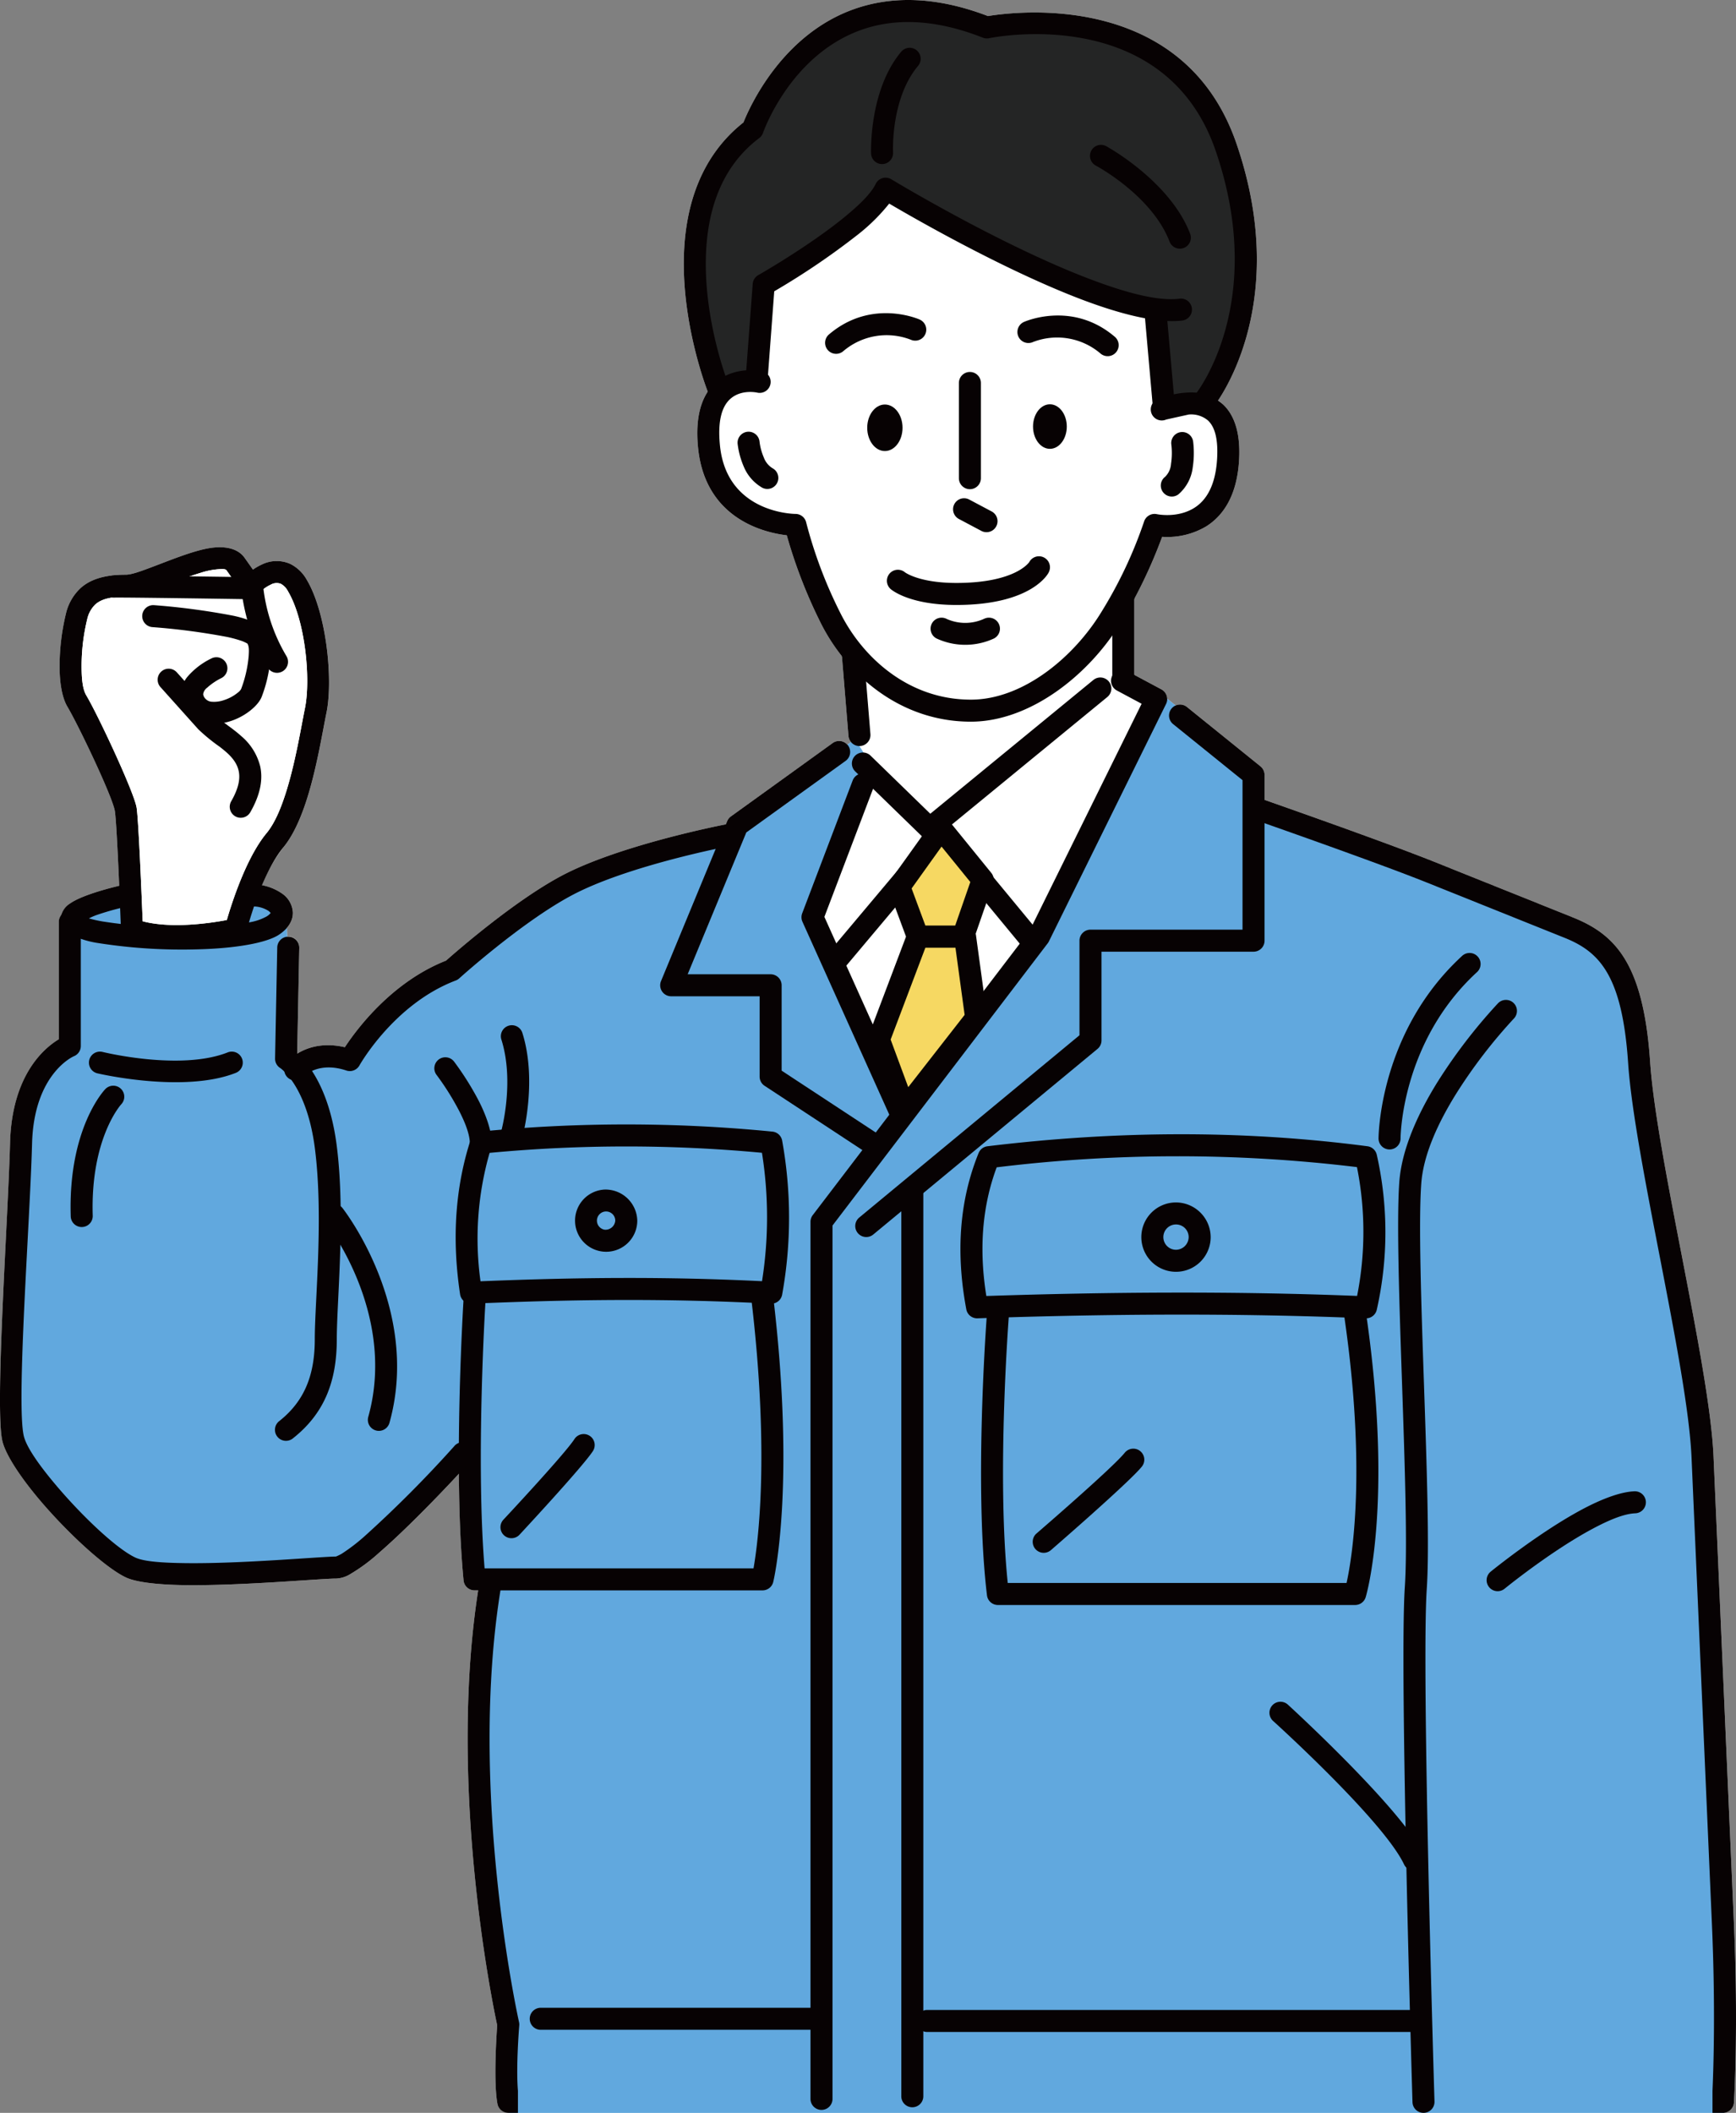<svg xmlns="http://www.w3.org/2000/svg" width="476.688" height="580" viewBox="0 0 476.688 580">
  <rect x="0" y="0" width="476.688" height="580" fill="#808080" stroke="none"/>
  <g id="img_human" transform="translate(-548.031 -404.577)">
    <path id="Path_45011" data-name="Path 45011" d="M1018.547,804.352c-1.094-25.036-15.65-82.174-17.416-108.363-1.122-16.652-4.529-25.81-9.3-31.466-3.334-3.955-7.365-6.292-11.971-8.14l-37.915-15.206c-12.9-5.174-42.5-15.568-46.682-17.032v-6.851a3.023,3.023,0,0,0-1.124-2.351l-20.179-16.291a3.013,3.013,0,0,0-3.123-.4l-2.315-1.874a3.009,3.009,0,0,0-1.581-2.565L859.5,589.83V568.942l0-.013a129.47,129.47,0,0,0,7.643-16.99,20.935,20.935,0,0,0,12.122-2.877c4.419-2.8,8.477-8.124,9.016-18.424.413-7.886-1.652-12.411-4.36-14.99a11.239,11.239,0,0,0-1.412-1.14c4.379-6.571,18.315-31.784,5.06-70.452-14.507-42.318-61.119-36.259-68.252-35.067-14.9-5.7-26.884-5.3-36.368-2.053-20.036,6.867-29,26.808-30.773,31.249-11.8,9.309-15.865,22.949-16.336,36.1-.7,19.445,6.483,37.669,6.483,37.669.016.043.043.078.061.119-2.086,3.14-3.43,7.978-2.664,15.489,1.984,19.472,18.168,23.236,24.35,23.964a136.785,136.785,0,0,0,9.25,23.92,52.98,52.98,0,0,0,5.9,9.277l1.8,21.9a3.006,3.006,0,0,0,.678,1.665l-.958.7a3.013,3.013,0,0,0-4.02-.462L748.73,628.686a3.031,3.031,0,0,0-1.026,1.3l-.376.909c-.077.008-.152,0-.228.02,0,0-29.082,5.589-45.109,14.2-13.061,7.023-28.734,20.722-31.488,23.165-14.877,5.862-24.483,18.758-27.778,23.766-6.117-1.415-10.445.143-13.037,1.742l-.05-.045.569-29.016a3.024,3.024,0,0,0-2.963-3.081,2.939,2.939,0,0,0-.375.03L626.8,659.3a6.191,6.191,0,0,0,1.65-4.276,6.726,6.726,0,0,0-2.907-5.118,13.286,13.286,0,0,0-5.56-2.305,42.867,42.867,0,0,1,5.883-10.44c2.862-3.448,5.126-8.776,6.86-14.562,2.436-8.123,3.891-17.146,4.964-22.386,1.877-9.174-.046-27.416-5.374-36.4a10.694,10.694,0,0,0-4.559-4.433,9.2,9.2,0,0,0-7.865.182,15.144,15.144,0,0,0-2.395,1.373l-2.3-3.248c-1.813-2.565-5.486-3.455-10.183-2.556s-10.647,3.388-15.65,5.256c-2.808,1.049-5.24,1.945-6.8,1.945-5.971,0-9.822,1.356-12.411,3.689a13.87,13.87,0,0,0-3.906,6.574,61.888,61.888,0,0,0-1.849,15.166c.022,4.334.7,8.376,2.15,10.812,3,5.033,12.415,24.754,13.03,28.664.354,2.24.835,12.172,1.191,20.489-3.026.724-10.419,2.653-13.526,4.884a5.94,5.94,0,0,0-2.4,3.188,2.993,2.993,0,0,0-.656,1.859v32.21c-4,2.4-12.885,9.815-13.382,28.447-.584,21.9-4.267,73.119-2.08,81.957.934,3.77,5.043,9.98,10.388,16.268,7.763,9.129,18.031,18.512,23.551,21.079,2.869,1.335,8.92,2,16.184,2.093,15.654.2,37.326-1.811,41.543-1.811a7.957,7.957,0,0,0,3.489-1.012,48.732,48.732,0,0,0,8.373-6.168c7.486-6.49,16.825-16.215,21.789-21.567.075,10.117.431,20.4,1.289,29.259a3.021,3.021,0,0,0,3.008,2.731h.993c-8.377,53.89,4,113.669,5.227,119.391-.188,2.61-1.053,15.68.078,21.585a3.022,3.022,0,0,0,2.968,2.455h333.535a3.021,3.021,0,0,0,3.016-2.829s1.28-19.893,0-49.107C1022.884,903.621,1019.641,829.371,1018.547,804.352Z" transform="translate(0 0)" fill="#fff" fill-rule="evenodd"/>
    <g id="Group_11114" data-name="Group 11114" transform="translate(548.031 404.577)">
      <path id="Path_45012" data-name="Path 45012" d="M1013.26,788.066,994.038,675.815l-6.461-12.51-15.63-8.61-49.328-14.9-29.251-12.283-1.441-11.628-25.291-20.473-31.313,63.3L796.022,710l-22.448-51.284,14.2-42.829-4.947-7.852-36.613,26.6-23.576,6.842L694.8,652.171l-27.283,21.541-24.083,20.325a45.266,45.266,0,0,0-15.531,2.172l-1.249-41.514c-3.1-5.066-9.415-3.765-9.415-3.765s-3.166,5.267-3.68,10.22c0,0-11.279,2.156-16.411,2.156H584.028s.2-10.8-1.968-12.375c-6.08,1.409-11.651,2.584-15.516,7.785V692.3s-10.526,8.249-11.518,14.285c-2.621,15.961-4.213,64.545-4.213,81.48,0,6.856-1.07,14.879,4.213,20.13,6.733,6.691,17.876,23.9,33.335,28.2,14.715,4.091,41.008,0,48.16,0,14.664,0,39.612-34.363,39.612-34.363a181.27,181.27,0,0,0,2.7,34.363c.883,4.816,4.478,3.617,3.753,8.641-.844,5.846-3.753,20.822-3.753,27.983,0,34.562,8.8,83.037,8.8,83.037v29.09h333.843v-29.09l-4.077-104.679Z" transform="translate(-548.039 -405.143)" fill="#61a8de" fill-rule="evenodd"/>
      <path id="Path_45013" data-name="Path 45013" d="M820.96,412.671a42.086,42.086,0,0,0-16.719-5.242c-10.791-1.069-25.082,1.4-32.863,8.854-14.942,14.31-14.608,22.427-14.608,22.427s-12.845,9.938-15,23.062c-1.007,6.122-3.422,17.438-2.177,27.771A78.588,78.588,0,0,0,746.2,511.9s4.233-6.057,10.567-3.868l2.272-25.759s16.209-9.289,20.56-12.688,12.488-11.895,12.488-11.895L834.8,478.479c13.652,6.646,32.34,11.064,32.34,11.064v25.691s9.126-2.605,12.993,0c0,0,10.878-22.04,10.878-36.755,0-16.707-2.026-36.789-15.657-51.5C854.217,404.172,820.96,412.671,820.96,412.671Z" transform="translate(-548.598 -404.585)" fill="#242525" fill-rule="evenodd"/>
      <path id="Path_45014" data-name="Path 45014" d="M874.817,512.631a25.318,25.318,0,0,0-8.427,1.882,3.022,3.022,0,0,0,2.442,5.53l6.167-1.37a7.131,7.131,0,0,1,5.321,1.651c1.838,1.752,2.774,4.947,2.494,10.3-.395,7.525-2.988,11.588-6.216,13.634-4.708,2.985-10.337,1.763-10.337,1.763a3.022,3.022,0,0,0-3.526,2.081A120.462,120.462,0,0,1,851.06,572.83c-7.524,12.367-21.5,24.11-35.884,24.11-17.147,0-29.794-11.642-35.875-23.884a123.736,123.736,0,0,1-9.327-24.747,3.022,3.022,0,0,0-2.947-2.354s-18.819,0-20.725-18.706c-.723-7.092.623-10.957,2.92-12.943,3.055-2.641,7.317-1.646,7.317-1.646a3.022,3.022,0,1,0,1.312-5.9s-7.317-1.579-12.584,2.974c-3.253,2.813-6,8.079-4.979,18.128,1.984,19.472,18.168,23.236,24.35,23.964a136.785,136.785,0,0,0,9.25,23.92c6.979,14.049,21.61,27.24,41.289,27.24,16.352,0,32.5-12.956,41.048-27.014a134.05,134.05,0,0,0,11.488-23.73,20.935,20.935,0,0,0,12.122-2.877c4.419-2.8,8.477-8.124,9.016-18.424.413-7.886-1.652-12.411-4.36-14.99A13.114,13.114,0,0,0,874.817,512.631Z" transform="translate(-548.6 -404.88)" fill="#070203" fill-rule="evenodd"/>
      <path id="Path_45015" data-name="Path 45015" d="M815.137,506.989a3.025,3.025,0,0,0-3.022,3.023V536.2a3.023,3.023,0,0,0,6.045,0V510.012A3.024,3.024,0,0,0,815.137,506.989Z" transform="translate(-548.814 -404.881)" fill="#070203" fill-rule="evenodd"/>
      <path id="Path_45016" data-name="Path 45016" d="M821.114,545.383l-6.166-3.272a3.022,3.022,0,1,0-2.834,5.339l6.166,3.272a3.022,3.022,0,0,0,2.833-5.339Z" transform="translate(-548.809 -404.984)" fill="#070203" fill-rule="evenodd"/>
      <path id="Path_45017" data-name="Path 45017" d="M835.486,558.1a3.025,3.025,0,0,0-4.1,1.213s-3.678,5.744-20.031,5.744c-10.311,0-14.13-2.938-14.13-2.938a3.023,3.023,0,0,0-3.916,4.605s4.779,4.377,18.046,4.377c21.079,0,25.344-8.9,25.344-8.9A3.025,3.025,0,0,0,835.486,558.1Z" transform="translate(-548.755 -405.032)" fill="#070203" fill-rule="evenodd"/>
      <path id="Path_45018" data-name="Path 45018" d="M819.034,574.938a12.455,12.455,0,0,1-10.31.037,3.022,3.022,0,1,0-2.77,5.373,18.773,18.773,0,0,0,15.7.037,3.022,3.022,0,0,0-2.621-5.447Z" transform="translate(-548.791 -405.082)" fill="#070203" fill-rule="evenodd"/>
      <path id="Path_45019" data-name="Path 45019" d="M837.169,515.888c-2.557,0-4.635,2.739-4.635,6.113s2.078,6.114,4.635,6.114,4.636-2.739,4.636-6.114S839.729,515.888,837.169,515.888Z" transform="translate(-548.875 -404.907)" fill="#070203" fill-rule="evenodd"/>
      <path id="Path_45020" data-name="Path 45020" d="M791.719,515.95c-2.676,0-4.849,2.862-4.849,6.388s2.173,6.387,4.849,6.387,4.849-2.862,4.849-6.387S794.395,515.95,791.719,515.95Z" transform="translate(-548.739 -404.908)" fill="#070203" fill-rule="evenodd"/>
      <path id="Path_45021" data-name="Path 45021" d="M830.012,493.22a3.022,3.022,0,1,0,2.487,5.51,18.345,18.345,0,0,1,18.5,3.106,3.022,3.022,0,1,0,3.9-4.614C843.112,487.242,830.012,493.22,830.012,493.22Z" transform="translate(-548.862 -404.835)" fill="#070203" fill-rule="evenodd"/>
      <path id="Path_45022" data-name="Path 45022" d="M801.3,492.577s-13.1-5.978-24.893,4a3.022,3.022,0,1,0,3.9,4.614,18.346,18.346,0,0,1,18.5-3.1,3.023,3.023,0,0,0,2.486-5.511Z" transform="translate(-548.705 -404.833)" fill="#070203" fill-rule="evenodd"/>
      <path id="Path_45023" data-name="Path 45023" d="M760.74,533.453a5.839,5.839,0,0,1-2.383-2.967,15.689,15.689,0,0,1-1.164-4.309,3.022,3.022,0,0,0-6.018.569,22.235,22.235,0,0,0,1.658,6.195,11.941,11.941,0,0,0,5.094,5.863,3.022,3.022,0,0,0,2.814-5.35Z" transform="translate(-548.633 -404.93)" fill="#070203" fill-rule="evenodd"/>
      <path id="Path_45024" data-name="Path 45024" d="M872.534,486.714c-6.175.786-15.526-1.865-25.633-5.771-24.687-9.539-53.514-27.01-53.514-27.01A3.025,3.025,0,0,0,789.1,455.2c-1.335,2.749-4.674,5.93-8.59,9.133-9.907,8.1-23.663,15.918-23.663,15.918a3.024,3.024,0,0,0-1.519,2.4l-1.939,25.914a3.022,3.022,0,0,0,6.028.452l1.821-24.328a203.342,203.342,0,0,0,23.1-15.678,51.8,51.8,0,0,0,8.463-8.4c7.656,4.5,31.22,17.969,51.922,25.968,11.242,4.343,21.705,7,28.574,6.129a3.023,3.023,0,0,0-.763-6Z" transform="translate(-548.64 -404.722)" fill="#070203" fill-rule="evenodd"/>
      <path id="Path_45025" data-name="Path 45025" d="M866.038,488a3.026,3.026,0,0,0-2.745,3.277l2.252,25.45a3.022,3.022,0,0,0,6.021-.532l-2.252-25.45A3.023,3.023,0,0,0,866.038,488Z" transform="translate(-548.966 -404.825)" fill="#070203" fill-rule="evenodd"/>
      <path id="Path_45026" data-name="Path 45026" d="M819.874,408.988c-14.9-5.7-26.884-5.3-36.368-2.053-20.036,6.867-29,26.808-30.773,31.249-11.8,9.309-15.865,22.949-16.336,36.1-.7,19.445,6.483,37.669,6.483,37.669a3.022,3.022,0,1,0,5.623-2.216s-6.719-17.046-6.066-35.235c.42-11.684,3.882-23.909,14.635-32.03a3.024,3.024,0,0,0,1.034-1.422s7.433-21.566,27.361-28.4c8.572-2.937,19.435-3.075,33,2.27a3.017,3.017,0,0,0,1.725.148s48.117-10.2,62.22,30.944c14.29,41.69-5.283,66.422-5.283,66.422a3.023,3.023,0,0,0,4.715,3.785s21.823-26.844,6.286-72.167C873.62,401.736,827.007,407.8,819.874,408.988Z" transform="translate(-548.589 -404.577)" fill="#070203" fill-rule="evenodd"/>
      <path id="Path_45027" data-name="Path 45027" d="M796.264,418.745c-9.041,10.692-8.334,28.031-8.334,28.031a3.022,3.022,0,1,0,6.038-.277s-.765-14.771,6.911-23.85a3.022,3.022,0,0,0-4.615-3.9Z" transform="translate(-548.742 -404.616)" fill="#070203" fill-rule="evenodd"/>
      <path id="Path_45028" data-name="Path 45028" d="M873.189,523.554a3.024,3.024,0,0,0-2.573,3.413,19.6,19.6,0,0,1-.087,5.291,5.461,5.461,0,0,1-1.62,3.557,3.022,3.022,0,1,0,3.674,4.8,11.539,11.539,0,0,0,3.905-7.346,26.383,26.383,0,0,0,.114-7.142A3.023,3.023,0,0,0,873.189,523.554Z" transform="translate(-548.979 -404.93)" fill="#070203" fill-rule="evenodd"/>
      <path id="Path_45029" data-name="Path 45029" d="M852.67,444.821a3.022,3.022,0,1,0-2.86,5.325s15.377,8.158,20.266,20.878a3.022,3.022,0,1,0,5.642-2.169C870.123,454.3,852.67,444.821,852.67,444.821Z" transform="translate(-548.921 -404.696)" fill="#070203" fill-rule="evenodd"/>
      <path id="Path_45030" data-name="Path 45030" d="M782.636,581.589a3.024,3.024,0,0,0-2.764,3.26l1.833,22.3a3.023,3.023,0,0,0,6.025-.5l-1.833-22.3A3.024,3.024,0,0,0,782.636,581.589Z" transform="translate(-548.719 -405.102)" fill="#070203" fill-rule="evenodd"/>
      <path id="Path_45031" data-name="Path 45031" d="M857.386,566.4a3.023,3.023,0,0,0-3.022,3.022v21.215a3.022,3.022,0,1,0,6.045,0V569.422A3.024,3.024,0,0,0,857.386,566.4Z" transform="translate(-548.94 -405.057)" fill="#070203" fill-rule="evenodd"/>
      <path id="Path_45032" data-name="Path 45032" d="M848.949,591.792,804.175,628.51l-16.4-15.953a3.022,3.022,0,0,0-4.214,4.333L801.9,634.725a3.022,3.022,0,0,0,4.024.171l46.862-38.43a3.022,3.022,0,0,0-3.833-4.674Z" transform="translate(-548.727 -405.131)" fill="#070203" fill-rule="evenodd"/>
      <path id="Path_45033" data-name="Path 45033" d="M673.13,696.936a3.022,3.022,0,1,0-4.8,3.668,72.865,72.865,0,0,1,6.147,9.807c1.624,3.186,3.052,6.638,2.923,9.412a3.022,3.022,0,1,0,6.038.28c.169-3.642-1.444-8.255-3.574-12.437A79.72,79.72,0,0,0,673.13,696.936Z" transform="translate(-548.386 -405.441)" fill="#070203" fill-rule="evenodd"/>
      <path id="Path_45034" data-name="Path 45034" d="M775.055,656.9l13.414-35.292a3.022,3.022,0,1,0-5.65-2.148l-13.86,36.464a3.021,3.021,0,0,0,.07,2.315l24.263,53.882a3.022,3.022,0,1,0,5.512-2.482Z" transform="translate(-548.686 -405.209)" fill="#070203" fill-rule="evenodd"/>
      <path id="Path_45035" data-name="Path 45035" d="M791.185,717.471,763.2,699.084V675.65a3.023,3.023,0,0,0-3.022-3.023H737.395L753.5,633.693l27.289-19.661a3.023,3.023,0,0,0-3.534-4.905l-27.987,20.164a3.031,3.031,0,0,0-1.026,1.3L730.08,674.495a3.023,3.023,0,0,0,2.793,4.178h24.281v22.042a3.021,3.021,0,0,0,1.363,2.525l29.349,19.283a3.022,3.022,0,1,0,3.319-5.052Z" transform="translate(-548.57 -405.182)" fill="#070203" fill-rule="evenodd"/>
      <path id="Path_45036" data-name="Path 45036" d="M867.6,594.362l-9.377-5.021a3.022,3.022,0,1,0-2.854,5.328l6.8,3.641-30.754,62.3-59.55,78.072a3.024,3.024,0,0,0-.619,1.833V981.288a3.022,3.022,0,1,0,6.044,0V741.54c6.334-8.3,59.108-77.491,59.108-77.491a3.017,3.017,0,0,0,.307-.495l32.178-65.19A3.022,3.022,0,0,0,867.6,594.362Z" transform="translate(-548.693 -405.124)" fill="#070203" fill-rule="evenodd"/>
      <path id="Path_45037" data-name="Path 45037" d="M874.66,599.228a3.022,3.022,0,1,0-3.8,4.7l19.054,15.383v41.042H848.166a3.022,3.022,0,0,0-3.022,3.023v25.965l-60.432,50a3.023,3.023,0,1,0,3.854,4.657l61.526-50.911a3.018,3.018,0,0,0,1.1-2.328V666.4H892.94a3.022,3.022,0,0,0,3.023-3.022V617.87a3.023,3.023,0,0,0-1.124-2.351Z" transform="translate(-548.73 -405.153)" fill="#070203" fill-rule="evenodd"/>
      <path id="Path_45038" data-name="Path 45038" d="M809.981,632.12a3.021,3.021,0,0,0-4.643-.02l-29.4,34.971a3.022,3.022,0,1,0,4.627,3.889l27.065-32.2L829.387,665.1a3.023,3.023,0,0,0,4.66-3.851Z" transform="translate(-548.705 -405.249)" fill="#070203" fill-rule="evenodd"/>
      <path id="Path_45039" data-name="Path 45039" d="M795.695,648.689l5.082,13.691h12.417l5.414-15.6-11.454-14.1Z" transform="translate(-548.766 -405.254)" fill="#f6d862" fill-rule="evenodd"/>
      <path id="Path_45040" data-name="Path 45040" d="M809.491,630.756a3.022,3.022,0,0,0-4.8.147l-11.459,16.018a3.023,3.023,0,0,0-.376,2.811l5.081,13.691a3.024,3.024,0,0,0,2.835,1.971h12.417a3.022,3.022,0,0,0,2.856-2.032l5.415-15.606a3.022,3.022,0,0,0-.51-2.9Zm1.543,28.593h-8.166l-3.791-10.216,8.22-11.491,7.9,9.722Z" transform="translate(-548.757 -405.245)" fill="#070203" fill-rule="evenodd"/>
      <path id="Path_45041" data-name="Path 45041" d="M800.76,662.468l-10.679,28.225,7.107,19.213,19.606-25.126-3.045-22.312Z" transform="translate(-548.749 -405.342)" fill="#f6d862" fill-rule="evenodd"/>
      <path id="Path_45042" data-name="Path 45042" d="M816.734,662.051a3.021,3.021,0,0,0-2.994-2.614H800.751a3.021,3.021,0,0,0-2.827,1.952l-10.68,28.225a3.03,3.03,0,0,0-.008,2.118l7.106,19.214a3.024,3.024,0,0,0,5.219.811l19.607-25.126a3.026,3.026,0,0,0,.612-2.268Zm-18.6,41.711L793.3,690.7l9.54-25.213H811.1l2.517,18.434Z" transform="translate(-548.74 -405.333)" fill="#070203" fill-rule="evenodd"/>
      <path id="Path_45043" data-name="Path 45043" d="M799.278,729a3.024,3.024,0,0,0-3.023,3.023v248.9a3.023,3.023,0,1,0,6.045,0v-248.9A3.023,3.023,0,0,0,799.278,729Z" transform="translate(-548.767 -405.54)" fill="#070203" fill-rule="evenodd"/>
      <path id="Path_45044" data-name="Path 45044" d="M687.981,985.861a3.022,3.022,0,0,1-2.968-2.455c-1.131-5.9-.266-18.975-.078-21.585-1.251-5.815-14.008-67.45-4.8-122a3.022,3.022,0,1,1,5.959,1.005c-9.487,56.226,4.84,120.122,4.84,120.122a3.008,3.008,0,0,1,.064.906s-.942,11.154-.363,17.964v6.045Z" transform="translate(-548.413 -405.861)" fill="#070203" fill-rule="evenodd"/>
      <path id="Path_45045" data-name="Path 45045" d="M960.509,680.8a146.912,146.912,0,0,0-16.761,21.855c-5.23,8.464-9.709,18.254-10.347,27.291-1.518,21.477,3.036,88.733,1.518,111.191-1.522,22.5,2.11,141.324,2.11,141.324a3.022,3.022,0,1,0,6.042-.188s-3.636-118.319-2.122-140.727c1.518-22.454-3.036-89.7-1.518-111.172.575-8.143,4.747-16.914,9.461-24.539A140.355,140.355,0,0,1,964.87,684.99a3.022,3.022,0,0,0-4.361-4.186Z" transform="translate(-549.173 -405.394)" fill="#070203" fill-rule="evenodd"/>
      <path id="Path_45046" data-name="Path 45046" d="M950.651,667.75c-23,21.112-22.961,50.121-22.961,50.121a3.022,3.022,0,0,0,6.045,0s.035-26.418,21-45.668a3.022,3.022,0,1,0-4.088-4.453Z" transform="translate(-549.157 -405.356)" fill="#070203" fill-rule="evenodd"/>
      <path id="Path_45047" data-name="Path 45047" d="M924.308,720.161c-34.912-4.585-69.709-4.2-104.341,0a3.023,3.023,0,0,0-2.437,1.863c-5.362,13.212-6.256,27.578-3.378,42.905a3.022,3.022,0,0,0,3.073,2.463c35.718-1.218,71.281-1.487,106.561,0A3.021,3.021,0,0,0,926.871,765a96.659,96.659,0,0,0-.013-42.527A3.023,3.023,0,0,0,924.308,720.161Zm-2.849,41.082c-33.72-1.338-67.693-1.1-101.808.018-2-12.53-1.241-24.348,2.841-35.316a408.571,408.571,0,0,1,98.93-.06A90.335,90.335,0,0,1,921.459,761.243Z" transform="translate(-548.815 -405.504)" fill="#070203" fill-rule="evenodd"/>
      <path id="Path_45048" data-name="Path 45048" d="M760.467,716.128a409.408,409.408,0,0,0-80.177,0,3.022,3.022,0,0,0-2.6,2.07c-4.292,13.119-5.253,27.385-2.949,42.6a3.022,3.022,0,0,0,3.115,2.567c28.756-1.216,53.78-1.486,82.185,0a3.023,3.023,0,0,0,3.137-2.509,118.692,118.692,0,0,0-.009-42.28A3.022,3.022,0,0,0,760.467,716.128Zm-2.823,41.066c-26.593-1.3-50.4-1.068-77.3.021a85.218,85.218,0,0,1,2.5-35.244,400.262,400.262,0,0,1,74.783-.025A112.426,112.426,0,0,1,757.645,757.194Z" transform="translate(-548.403 -405.496)" fill="#070203" fill-rule="evenodd"/>
      <path id="Path_45049" data-name="Path 45049" d="M871.8,735.637a9.52,9.52,0,1,0,9.6,9.52A9.566,9.566,0,0,0,871.8,735.637Zm0,12.993a3.475,3.475,0,1,1,3.558-3.474A3.518,3.518,0,0,1,871.8,748.63Z" transform="translate(-548.963 -405.559)" fill="#070203" fill-rule="evenodd"/>
      <path id="Path_45050" data-name="Path 45050" d="M714.564,732.089a8.544,8.544,0,1,0,8.925,8.536A8.744,8.744,0,0,0,714.564,732.089Zm0,11.026a2.517,2.517,0,1,1,2.88-2.491A2.7,2.7,0,0,1,714.564,743.115Z" transform="translate(-548.498 -405.549)" fill="#070203" fill-rule="evenodd"/>
      <path id="Path_45051" data-name="Path 45051" d="M920.513,763.57A3.025,3.025,0,0,0,917.957,767c6.142,42.21,2.164,66.217.628,73.182H825.549c-3.08-29.826.31-73.385.31-73.385a3.023,3.023,0,0,0-6.027-.468s-3.628,46.95.013,77.235a3.022,3.022,0,0,0,3,2.662h98.1a3.023,3.023,0,0,0,2.892-2.146s7.763-25.28.1-77.952A3.024,3.024,0,0,0,920.513,763.57Z" transform="translate(-548.832 -405.642)" fill="#070203" fill-rule="evenodd"/>
      <path id="Path_45052" data-name="Path 45052" d="M757.443,759.535a3.024,3.024,0,0,0-2.65,3.354c4.932,42.045,1.787,66.085.522,73.266H681.471c-2.479-29.869.252-73.43.252-73.43a3.022,3.022,0,1,0-6.033-.377s-2.922,46.88.009,77.12a3.021,3.021,0,0,0,3.008,2.731h79.088a3.022,3.022,0,0,0,2.935-2.305s6.226-25.2.066-77.71A3.023,3.023,0,0,0,757.443,759.535Z" transform="translate(-548.406 -405.63)" fill="#070203" fill-rule="evenodd"/>
      <path id="Path_45053" data-name="Path 45053" d="M861.956,804.092a3.024,3.024,0,0,0-4.248.47c-3.328,4.155-24.217,22.15-24.217,22.15a3.022,3.022,0,0,0,3.951,4.574s21.543-18.651,24.984-22.946A3.024,3.024,0,0,0,861.956,804.092Z" transform="translate(-548.875 -405.76)" fill="#070203" fill-rule="evenodd"/>
      <path id="Path_45054" data-name="Path 45054" d="M710.353,799.889a3.024,3.024,0,0,0-4.179.9c-2.68,4.15-19.5,22.125-19.5,22.125a3.022,3.022,0,1,0,4.419,4.125s17.384-18.67,20.161-22.97A3.024,3.024,0,0,0,710.353,799.889Z" transform="translate(-548.44 -405.749)" fill="#070203" fill-rule="evenodd"/>
      <path id="Path_45055" data-name="Path 45055" d="M902.7,873.895a3.022,3.022,0,1,0-4.064,4.475s30.308,27.37,35.988,39.425a3.023,3.023,0,0,0,5.469-2.576C934.161,902.632,902.7,873.895,902.7,873.895Z" transform="translate(-549.068 -405.967)" fill="#070203" fill-rule="evenodd"/>
      <path id="Path_45056" data-name="Path 45056" d="M688.086,686.983a3.024,3.024,0,0,0-1.974,3.792c3.687,11.7-.031,25.115-.031,25.115a3.022,3.022,0,1,0,5.829,1.6s4.156-15.247-.032-28.534A3.025,3.025,0,0,0,688.086,686.983Z" transform="translate(-548.44 -405.415)" fill="#070203" fill-rule="evenodd"/>
      <path id="Path_45057" data-name="Path 45057" d="M771.695,957.368H697a3.023,3.023,0,1,0,0,6.045h74.695a3.023,3.023,0,0,0,0-6.045Z" transform="translate(-548.464 -406.217)" fill="#070203" fill-rule="evenodd"/>
      <path id="Path_45058" data-name="Path 45058" d="M936.844,957.966H803.326a3.023,3.023,0,0,0,0,6.045H936.844a3.023,3.023,0,1,0,0-6.045Z" transform="translate(-548.779 -406.219)" fill="#070203" fill-rule="evenodd"/>
      <path id="Path_45059" data-name="Path 45059" d="M625.589,650.626a13.958,13.958,0,0,0-8.09-2.543,3.022,3.022,0,0,0,0,6.045,7.824,7.824,0,0,1,4.308,1.22,4,4,0,0,1,.587.558,1.978,1.978,0,0,1-.12.164,4.638,4.638,0,0,1-.9.757,14.733,14.733,0,0,1-4.934,1.679,83.532,83.532,0,0,1-13.934,1.348,142.061,142.061,0,0,1-26.268-1.606,36.869,36.869,0,0,1-3.748-.839,18.722,18.722,0,0,1,1.9-.852,74.3,74.3,0,0,1,8.964-2.492,3.022,3.022,0,1,0-1.218-5.92s-10.9,2.35-14.854,5.191a5.474,5.474,0,0,0-2.549,4.053c-.066,1.4.5,3.152,2.969,4.564a25.767,25.767,0,0,0,7.455,2.242,148.494,148.494,0,0,0,27.508,1.7c9.786-.265,18.558-1.669,22.1-4.067,2.916-1.976,3.777-4.207,3.728-6.086A6.726,6.726,0,0,0,625.589,650.626Z" transform="translate(-548.08 -405.3)" fill="#070203" fill-rule="evenodd"/>
      <path id="Path_45060" data-name="Path 45060" d="M676.977,801.863a3.024,3.024,0,0,0-4.247.483A326.785,326.785,0,0,1,648.286,826.9a51.087,51.087,0,0,1-6.456,4.956,13.13,13.13,0,0,1-1.548.748c-4.449.031-25.862,2.009-41.362,1.81-6.142-.079-11.287-.4-13.713-1.528-5.07-2.358-14.365-11.129-21.5-19.515-4.582-5.39-8.325-10.573-9.125-13.8-2.146-8.664,1.681-58.874,2.254-80.343.514-19.287,11.462-23.956,11.462-23.956a3.02,3.02,0,0,0,1.921-2.815V658.4a3.022,3.022,0,1,0-6.044,0v32.21c-4,2.4-12.885,9.815-13.382,28.447-.584,21.9-4.267,73.119-2.08,81.957.934,3.77,5.043,9.98,10.388,16.268,7.763,9.129,18.031,18.512,23.551,21.079,2.869,1.335,8.92,2,16.184,2.093,15.654.2,37.326-1.811,41.543-1.811a7.957,7.957,0,0,0,3.489-1.012,48.732,48.732,0,0,0,8.373-6.168c10.329-8.954,24.194-24.077,25.214-25.358A3.024,3.024,0,0,0,676.977,801.863Z" transform="translate(-548.031 -405.321)" fill="#070203" fill-rule="evenodd"/>
      <path id="Path_45061" data-name="Path 45061" d="M629.862,694.511l.569-29.016a3.023,3.023,0,0,0-6.044-.119l-.6,30.533a3.026,3.026,0,0,0,1.451,2.641s7.266,4.808,9.478,22c2.432,18.912-.024,41.989-.024,52.4,0,9.466-2.58,16.828-9.755,22.492a3.023,3.023,0,1,0,3.746,4.745c8.716-6.883,12.053-15.736,12.053-27.237,0-10.561,2.444-33.977-.024-53.167C638.679,703.971,632.672,696.979,629.862,694.511Z" transform="translate(-548.256 -405.342)" fill="#070203" fill-rule="evenodd"/>
      <path id="Path_45062" data-name="Path 45062" d="M638.1,736.694a3.024,3.024,0,0,0-.493,4.246s19.8,24.934,11.809,53.572a3.022,3.022,0,1,0,5.822,1.624c8.791-31.5-12.893-58.949-12.893-58.949A3.024,3.024,0,0,0,638.1,736.694Z" transform="translate(-548.295 -405.561)" fill="#070203" fill-rule="evenodd"/>
      <path id="Path_45063" data-name="Path 45063" d="M747.332,631.586s-29.082,5.589-45.109,14.2c-13.061,7.023-28.734,20.722-31.488,23.165-14.877,5.862-24.483,18.758-27.778,23.766C632.232,690.242,627,696.9,627,696.9a3.022,3.022,0,0,0,4.642,3.871s3.906-4.26,11.725-1.656a3.021,3.021,0,0,0,3.591-1.389s9.431-16.861,26.452-23.321a3.014,3.014,0,0,0,.953-.582s16.876-15.261,30.723-22.7c15.406-8.282,43.381-13.593,43.381-13.593a3.022,3.022,0,0,0-1.135-5.937Z" transform="translate(-548.263 -405.251)" fill="#070203" fill-rule="evenodd"/>
      <path id="Path_45064" data-name="Path 45064" d="M610.636,694.325c-13.054,5.154-34.378-.127-34.378-.127a3.022,3.022,0,0,0-1.42,5.876s23.581,5.572,38.017-.127a3.022,3.022,0,0,0-2.219-5.622Z" transform="translate(-548.104 -405.436)" fill="#070203" fill-rule="evenodd"/>
      <path id="Path_45065" data-name="Path 45065" d="M577,704.437s-10.265,10.489-9.488,34.984a3.023,3.023,0,0,0,6.042-.191c-.679-21.363,7.828-30.629,7.828-30.629A3.022,3.022,0,1,0,577,704.437Z" transform="translate(-548.089 -405.464)" fill="#070203" fill-rule="evenodd"/>
      <path id="Path_45066" data-name="Path 45066" d="M998.049,815.167c-3.951.154-9.28,2.221-14.756,5.181-11.889,6.426-24.7,16.858-24.7,16.858a3.023,3.023,0,1,0,3.82,4.686s12.318-10.044,23.754-16.226c4.521-2.444,8.855-4.332,12.116-4.459a3.022,3.022,0,1,0-.233-6.04Z" transform="translate(-549.245 -405.795)" fill="#070203" fill-rule="evenodd"/>
      <path id="Path_45067" data-name="Path 45067" d="M627.8,559.829a9.2,9.2,0,0,0-7.865.182,15.144,15.144,0,0,0-2.395,1.373l-2.3-3.248c-1.813-2.565-5.486-3.455-10.183-2.556s-10.647,3.388-15.65,5.256c-2.808,1.049-5.24,1.945-6.8,1.945-5.971,0-9.822,1.356-12.411,3.689a13.87,13.87,0,0,0-3.906,6.574,61.888,61.888,0,0,0-1.849,15.166c.022,4.334.7,8.376,2.15,10.812,3,5.033,12.415,24.754,13.03,28.664.632,4.006,1.674,32.588,1.674,32.588A3.021,3.021,0,0,0,583.275,663c11.472,4.211,30.168.112,30.168.112a3.022,3.022,0,0,0,2.264-2.206s3.911-15.72,10.2-23.3c2.862-3.448,5.126-8.776,6.86-14.562,2.436-8.123,3.891-17.146,4.964-22.386,1.877-9.174-.046-27.416-5.374-36.4A10.694,10.694,0,0,0,627.8,559.829Zm4.012,39.617c-1.048,5.117-2.456,13.93-4.833,21.863-1.475,4.919-3.286,9.5-5.72,12.435-5.569,6.707-9.541,19.148-10.9,23.829-4.19.8-15.036,2.475-23.108.344-.266-6.8-1.121-27.752-1.659-31.173-.662-4.193-10.591-25.42-13.812-30.818-1.035-1.736-1.28-4.658-1.3-7.746a55.007,55.007,0,0,1,1.6-13.408,8,8,0,0,1,2.162-3.812c1.726-1.555,4.383-2.134,8.363-2.134a25.556,25.556,0,0,0,7.524-1.816c3.944-1.416,8.692-3.444,12.932-4.707a20.759,20.759,0,0,1,5.585-1.059c.7,0,1.339-.074,1.66.38l4.181,5.917.027.037.009.013.008.011c1.579,2.2,2.429,1.223,2.429,1.223a3.006,3.006,0,0,0,1-.171c.892-.223,2.1-.725,2.355-1.825a10.207,10.207,0,0,1,2.1-1.308,3.264,3.264,0,0,1,2.793-.232,4.914,4.914,0,0,1,1.952,2.055C631.859,575.262,633.468,591.358,631.814,599.446Z" transform="translate(-548.08 -405.024)" fill="#070203" fill-rule="evenodd"/>
      <path id="Path_45068" data-name="Path 45068" d="M625.229,565.309a3.264,3.264,0,0,0-2.793.232,10.207,10.207,0,0,0-2.1,1.308c-.257,1.1-1.463,1.6-2.355,1.825a3.006,3.006,0,0,1-1,.171s-.849.973-2.429-1.223l-.008-.011-.009-.013-.027-.037-4.181-5.917c-.321-.454-.956-.38-1.66-.38a20.759,20.759,0,0,0-5.585,1.059c-4.24,1.263-8.988,3.291-12.932,4.707a25.556,25.556,0,0,1-7.524,1.816c-3.98,0-6.637.578-8.363,2.134a8,8,0,0,0-2.162,3.812,55.007,55.007,0,0,0-1.6,13.408c.015,3.088.26,6.01,1.3,7.746,3.221,5.4,13.15,26.626,13.812,30.818.538,3.421,1.393,24.371,1.659,31.173,8.072,2.131,18.919.453,23.108-.344,1.358-4.681,5.329-17.122,10.9-23.829,2.434-2.932,4.245-7.516,5.72-12.435,2.377-7.933,3.785-16.746,4.833-21.863,1.654-8.089.046-24.184-4.65-32.1A4.914,4.914,0,0,0,625.229,565.309Z" transform="translate(-548.097 -405.042)" fill="#fff" fill-rule="evenodd"/>
      <path id="Path_45069" data-name="Path 45069" d="M615.306,563.47s-34.11-.513-36.131-.414a3.023,3.023,0,0,0,.3,6.038c2-.1,35.743.42,35.743.42a3.022,3.022,0,0,0,.092-6.044Z" transform="translate(-548.115 -405.047)" fill="#070203" fill-rule="evenodd"/>
      <path id="Path_45070" data-name="Path 45070" d="M620.817,577.98a6.8,6.8,0,0,0-2.284-1.81A29.418,29.418,0,0,0,611.711,574a191.328,191.328,0,0,0-21.267-2.806,3.022,3.022,0,1,0-.444,6.028,183.147,183.147,0,0,1,20.428,2.684,32.759,32.759,0,0,1,4.292,1.181,12.131,12.131,0,0,1,1.356.649c.511.779.439,2.051.354,3.428a33.822,33.822,0,0,1-2.058,9.007,2.9,2.9,0,0,1-.862.982,11.544,11.544,0,0,1-3.813,2.088,8.166,8.166,0,0,1-3.365.468,2.554,2.554,0,0,1-1.77-.822,2.137,2.137,0,0,1-.627-1.257,2.689,2.689,0,0,1,1.1-1.785,17.1,17.1,0,0,1,3.931-2.651,3.023,3.023,0,0,0-2.8-5.36,20.3,20.3,0,0,0-6.551,5.02,7.471,7.471,0,0,0,.292,9.9c2.682,3.225,7.36,3.656,11.68,2.228,4.068-1.344,7.532-4.3,8.43-6.665A37.507,37.507,0,0,0,622.5,583.6,9.861,9.861,0,0,0,620.817,577.98Z" transform="translate(-548.147 -405.072)" fill="#070203" fill-rule="evenodd"/>
      <path id="Path_45071" data-name="Path 45071" d="M614.4,607.186c-2.574-2.344-5.662-4.09-7.326-5.944l-10.312-11.5a3.023,3.023,0,1,0-4.5,4.036l10.313,11.5a48.865,48.865,0,0,0,5.88,4.817c2.341,1.818,4.827,3.888,5.32,7.077.33,2.138-.281,4.691-2.129,7.91a3.022,3.022,0,1,0,5.241,3.011c2.959-5.155,3.438-9.254,2.725-12.578A15.83,15.83,0,0,0,614.4,607.186Z" transform="translate(-548.16 -405.124)" fill="#070203" fill-rule="evenodd"/>
      <path id="Path_45072" data-name="Path 45072" d="M620.455,565.673a3.023,3.023,0,1,0-6.03.426s.841,11.964,7.317,22.234a3.022,3.022,0,0,0,5.113-3.224A47.239,47.239,0,0,1,620.455,565.673Z" transform="translate(-548.228 -405.047)" fill="#070203" fill-rule="evenodd"/>
      <path id="Path_45073" data-name="Path 45073" d="M1019.283,985.23v-6.045c.289-6.411.827-23.247-.151-45.627-1.268-29.02-4.512-103.27-5.605-128.289-1.092-25-15.644-82.067-17.407-108.22-1.63-24.178-7.923-30.565-17.49-34.4-10.356-4.153-24.055-9.646-37.914-15.206-13.822-5.543-46.926-17.111-46.926-17.111a3.022,3.022,0,1,1,1.994-5.706s33.285,11.633,47.182,17.207l37.915,15.206c4.606,1.847,8.637,4.185,11.971,8.14,4.77,5.656,8.177,14.814,9.3,31.466,1.766,26.188,16.322,83.327,17.416,108.363,1.094,25.02,4.337,99.27,5.605,128.29,1.277,29.214,0,49.107,0,49.107a3.021,3.021,0,0,1-3.016,2.829" transform="translate(-549.051 -405.23)" fill="#070203" fill-rule="evenodd"/>
    </g>
  </g>
</svg>

